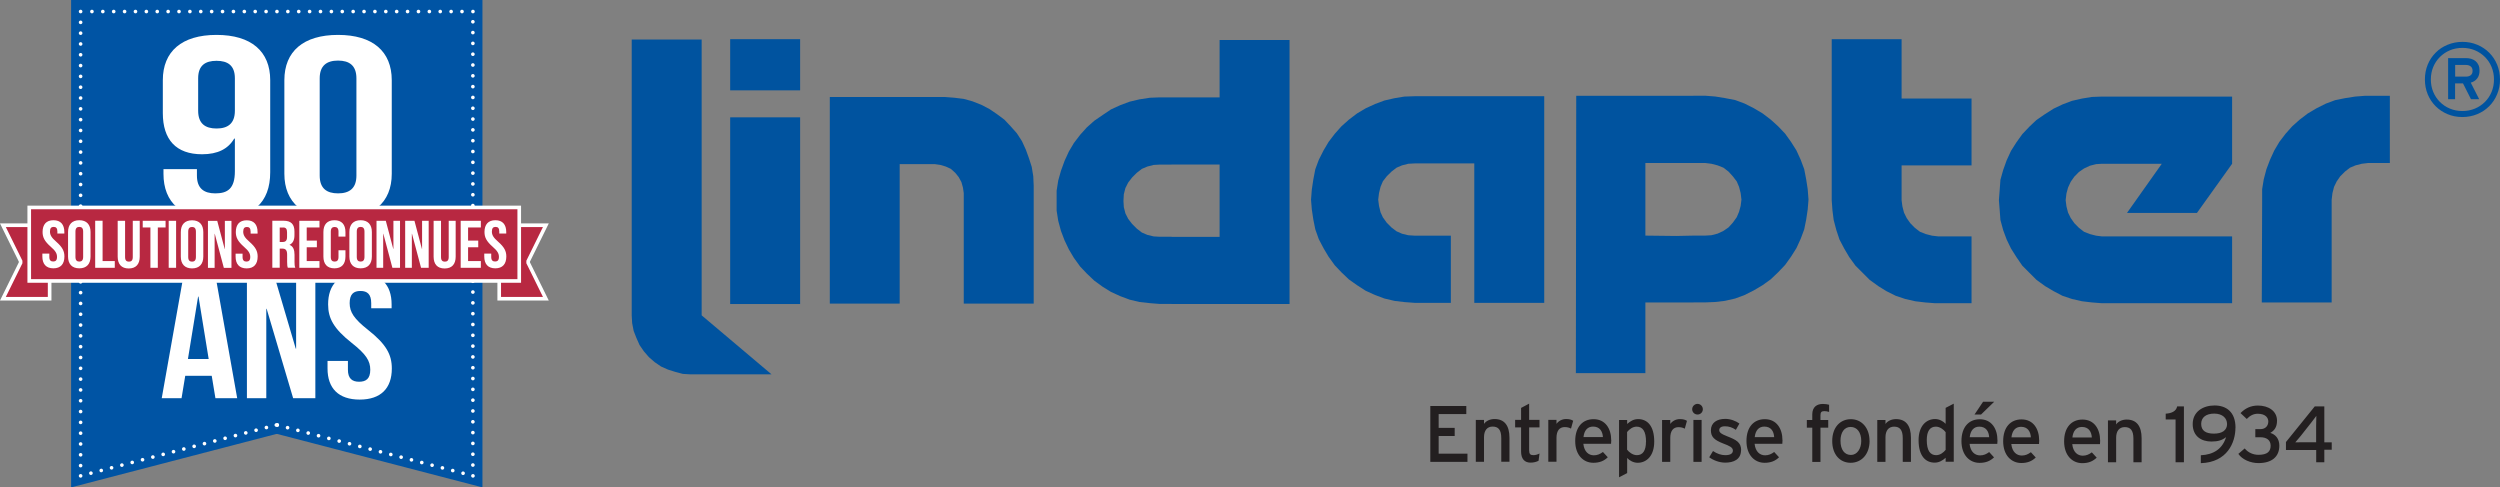 <?xml version="1.0" encoding="UTF-8"?>
<svg id="Layer_1" data-name="Layer 1" xmlns="http://www.w3.org/2000/svg" xmlns:xlink="http://www.w3.org/1999/xlink" width="344.54" height="67.17" viewBox="0 0 344.54 67.17">
  <rect x="0" y="0" width="344.54" height="67.17" fill="#808080" stroke="none"/>
  <defs>
    <style>
      .cls-1 {
        clip-path: url(#clippath);
      }

      .cls-2, .cls-3, .cls-4, .cls-5, .cls-6, .cls-7, .cls-8 {
        fill: none;
      }

      .cls-2, .cls-9, .cls-10, .cls-11, .cls-12, .cls-13 {
        stroke-width: 0px;
      }

      .cls-14 {
        clip-path: url(#clippath-1);
      }

      .cls-15 {
        clip-path: url(#clippath-4);
      }

      .cls-16 {
        clip-path: url(#clippath-3);
      }

      .cls-17 {
        clip-path: url(#clippath-2);
      }

      .cls-3 {
        stroke-dasharray: 0 0 0 1.49;
      }

      .cls-3, .cls-4, .cls-5, .cls-6, .cls-7 {
        stroke-linecap: round;
        stroke-linejoin: round;
      }

      .cls-3, .cls-4, .cls-5, .cls-6, .cls-7, .cls-8 {
        stroke: #fff;
        stroke-width: .5px;
      }

      .cls-5 {
        stroke-dasharray: 0 0 0 1.47;
      }

      .cls-6 {
        stroke-dasharray: 0 0 0 .13;
      }

      .cls-9 {
        fill: #231f20;
      }

      .cls-10 {
        fill: #b82841;
      }

      .cls-11 {
        fill: #fff;
      }

      .cls-12 {
        fill: #0054a4;
      }

      .cls-13 {
        fill: #00539f;
      }

      .cls-7 {
        stroke-dasharray: 0 0 0 1.5;
      }

      .cls-8 {
        stroke-miterlimit: 10;
      }
    </style>
    <clipPath id="clippath">
      <rect class="cls-2" x="87.06" y="5.4" width="257.48" height="46.19"/>
    </clipPath>
    <clipPath id="clippath-1">
      <rect class="cls-2" x="0" width="344.54" height="67.17"/>
    </clipPath>
    <clipPath id="clippath-2">
      <rect class="cls-2" x="0" width="344.54" height="67.17"/>
    </clipPath>
    <clipPath id="clippath-3">
      <rect class="cls-2" x="0" width="344.54" height="67.17"/>
    </clipPath>
    <clipPath id="clippath-4">
      <rect class="cls-2" x="0" width="344.54" height="67.17"/>
    </clipPath>
  </defs>
  <path class="cls-13" d="m159.84,13.42l-1.35.05-1.45.22-1.35.32-1.29.48-1.29.59-1.13.76-1.18.81-1.02.91-.92,1.02-.86,1.13-.7,1.18-.59,1.29-.49,1.35-.38,1.35-.22,1.4v2.75l.22,1.4.38,1.4.49,1.29.59,1.24.7,1.18.86,1.19.92.97,1.02.97,1.18.86,1.13.7,1.29.59,1.29.48,1.35.32,1.45.16,1.35.11h1.62v-9.26h-1.62l-.86-.05-.86-.21-.75-.32-.7-.54-.65-.65-.54-.7-.38-.75-.22-.86-.05-.86.05-.92.22-.86.38-.75.54-.7.65-.65.7-.54.75-.32.86-.22.86-.05h1.62v-9.26h-1.62Zm8.24-7.91v7.91h-6.62v9.26h6.62v9.96h-6.62v9.26h16.26V5.51h-9.64Z"/>
  <polygon class="cls-13" points="181.27 31.61 181.75 32.96 182.4 34.2 183.1 35.38 183.96 36.57 184.88 37.54 185.9 38.51 187.03 39.31 188.21 40.07 189.51 40.66 190.8 41.14 192.2 41.47 193.54 41.63 195 41.74 199.95 41.74 199.95 32.48 195 32.48 194.08 32.42 193.22 32.21 192.47 31.88 191.77 31.35 191.12 30.7 190.58 29.95 190.26 29.25 190.05 28.38 189.94 27.52 190.05 26.61 190.26 25.75 190.58 24.99 191.12 24.29 191.77 23.65 192.47 23.11 193.22 22.79 194.08 22.57 195 22.52 203.18 22.52 203.18 41.74 212.82 41.74 212.82 13.26 195 13.26 193.54 13.31 192.2 13.53 190.8 13.85 189.51 14.33 188.21 14.93 187.03 15.63 185.9 16.49 184.88 17.4 183.96 18.43 183.1 19.56 182.4 20.74 181.75 22.03 181.27 23.32 181 24.72 180.79 26.12 180.68 27.52 180.79 28.87 181 30.27 181.27 31.61"/>
  <polygon class="cls-13" points="139.28 17.4 138.42 16.49 137.4 15.73 136.37 15.03 135.24 14.44 134.01 13.96 132.82 13.63 131.53 13.47 130.24 13.37 114.36 13.37 114.36 41.84 123.99 41.84 123.99 22.62 128.84 22.62 129.59 22.73 130.34 22.95 131.04 23.27 131.64 23.81 132.12 24.4 132.5 25.1 132.71 25.85 132.82 26.61 132.82 41.84 142.46 41.84 142.46 25.59 142.4 24.29 142.19 23 141.81 21.82 141.38 20.63 140.84 19.45 140.14 18.37 139.28 17.4"/>
  <rect class="cls-13" x="100.63" y="16.17" width="9.64" height="25.73"/>
  <rect class="cls-13" x="100.63" y="5.4" width="9.64" height="7.05"/>
  <polygon class="cls-13" points="87.06 5.45 87.06 43.46 87.12 44.53 87.33 45.61 87.71 46.58 88.14 47.55 88.73 48.41 89.43 49.22 90.24 49.92 91.1 50.51 92.07 50.94 93.09 51.26 94.11 51.53 95.14 51.59 106.33 51.59 96.7 43.46 96.7 5.45 87.06 5.45"/>
  <path class="cls-13" d="m217.23,13.2l-.05,38.22h9.58v-9.74h6.62v-9.21l-2.37.05-4.25-.05v-10.01h6.62v-9.26h-16.15Zm16.15,0v9.26h1.61l.86.11.86.22.81.32.7.54.59.65.54.7.32.75.22.86.11.91-.11.86-.22.81-.32.75-.54.75-.59.65-.7.48-.81.38-.86.22-.86.05h-1.61v9.21h1.56l1.45-.06,1.35-.16,1.4-.32,1.29-.48,1.29-.65,1.18-.7,1.13-.81,1.02-.97.97-1.02.81-1.13.75-1.19.59-1.29.48-1.29.27-1.34.21-1.4.11-1.35-.11-1.45-.21-1.35-.27-1.4-.48-1.29-.59-1.29-.75-1.19-.81-1.13-.97-1.02-1.02-.92-1.13-.86-1.18-.7-1.29-.65-1.29-.48-1.4-.27-1.35-.22-1.4-.11h-1.61Z"/>
  <polygon class="cls-13" points="252.44 5.4 252.44 27.58 252.54 28.98 252.71 30.32 253.08 31.72 253.51 33.01 254.16 34.25 254.86 35.44 255.72 36.62 256.69 37.59 257.66 38.56 258.84 39.42 259.97 40.12 261.27 40.77 262.56 41.2 263.96 41.52 265.3 41.68 266.7 41.79 271.71 41.79 271.71 32.58 267.13 32.58 266.27 32.48 265.41 32.26 264.6 31.94 263.9 31.4 263.26 30.75 262.77 30.05 262.4 29.3 262.18 28.44 262.07 27.58 262.07 22.79 271.71 22.79 271.71 13.58 262.07 13.58 262.07 5.4 252.44 5.4"/>
  <polygon class="cls-13" points="279.68 37.59 280.65 38.56 281.83 39.42 283.01 40.12 284.25 40.77 285.54 41.2 286.94 41.52 288.29 41.68 289.69 41.79 307.62 41.79 307.62 32.58 289.69 32.58 288.88 32.48 288.02 32.26 287.21 31.94 286.51 31.4 285.87 30.75 285.38 30.05 285.01 29.3 284.79 28.44 284.68 27.58 284.79 26.66 285.01 25.85 285.38 25.05 285.87 24.35 286.51 23.7 287.21 23.22 288.02 22.84 288.88 22.62 289.69 22.57 297.93 22.57 293.13 29.35 302.77 29.35 307.62 22.57 307.62 13.31 289.69 13.31 288.29 13.36 286.94 13.58 285.54 13.9 284.25 14.39 283.01 14.98 281.83 15.73 280.65 16.54 279.68 17.46 278.71 18.48 277.9 19.61 277.15 20.79 276.55 22.09 276.07 23.43 275.69 24.78 275.59 26.18 275.48 27.58 275.59 28.98 275.69 30.32 276.07 31.72 276.55 33.01 277.15 34.25 277.9 35.44 278.71 36.62 279.68 37.59"/>
  <polygon class="cls-13" points="311.71 41.68 321.34 41.68 321.34 27.52 321.45 26.61 321.67 25.75 322.04 24.99 322.53 24.29 323.17 23.65 323.87 23.11 324.63 22.79 325.49 22.57 326.4 22.46 329.36 22.46 329.36 13.2 325.97 13.2 324.57 13.31 323.17 13.53 321.83 13.8 320.54 14.28 319.24 14.93 318.06 15.63 316.93 16.49 315.91 17.4 314.99 18.43 314.13 19.56 313.43 20.74 312.84 22.03 312.35 23.32 311.98 24.72 311.76 26.07 311.76 27.52 311.71 41.68"/>
  <g class="cls-1">
    <path class="cls-13" d="m344.54,10.95c0,.74-.13,1.42-.4,2.05-.26.63-.63,1.18-1.09,1.64-.46.46-1.01.83-1.64,1.09-.63.26-1.32.4-2.05.4s-1.42-.13-2.05-.4c-.63-.26-1.18-.63-1.64-1.09s-.83-1.01-1.09-1.64c-.26-.63-.39-1.32-.39-2.05s.13-1.42.39-2.05c.26-.63.63-1.18,1.09-1.64.46-.47,1.01-.83,1.64-1.09.63-.26,1.32-.4,2.05-.4s1.42.13,2.05.4c.63.26,1.18.63,1.64,1.09.46.46.83,1.01,1.09,1.64.26.63.4,1.32.4,2.05m-.83,0c0-.61-.11-1.18-.33-1.72-.22-.53-.53-.99-.92-1.38-.39-.39-.85-.7-1.38-.92-.53-.22-1.1-.33-1.72-.33s-1.2.11-1.72.33c-.53.22-.98.53-1.38.92-.39.39-.7.85-.92,1.38-.22.53-.33,1.1-.33,1.72s.11,1.2.33,1.72c.22.53.53.99.92,1.38.39.39.85.7,1.38.92s1.1.33,1.72.33,1.18-.11,1.72-.33c.53-.22.99-.53,1.38-.92.39-.39.7-.85.92-1.38.22-.53.33-1.1.33-1.72m-1.99-1.22c0,.45-.11.81-.33,1.09-.22.28-.51.47-.88.57l1.16,2.28h-1.13l-1.1-2.18h-1.09v2.18h-.96v-5.66h2.48c.25,0,.48.03.71.1.22.07.42.17.59.31.17.14.3.32.4.53.1.22.15.47.15.77m-.96.03c0-.27-.09-.47-.26-.6-.17-.13-.39-.2-.65-.2h-1.49v1.61h1.49c.26,0,.47-.06.65-.19.17-.13.26-.33.26-.61"/>
  </g>
  <polygon class="cls-12" points="9.8 0 9.8 67.17 38.07 59.81 38.21 59.81 66.49 67.17 66.49 0 9.8 0"/>
  <g class="cls-14">
    <path class="cls-11" d="m39.19,23.95c0,3.97,2.61,6.24,7.4,6.24s7.4-2.27,7.4-6.24v-12.9c0-3.97-2.62-6.24-7.4-6.24s-7.4,2.27-7.4,6.24v12.9Zm4.87-13.15c0-1.77.98-2.45,2.53-2.45s2.53.67,2.53,2.45v13.4c0,1.77-.98,2.45-2.53,2.45s-2.53-.67-2.53-2.45v-13.4Zm-14.22,6.91c-1.55,0-2.53-.67-2.53-2.45v-4.47c0-1.77.98-2.41,2.53-2.41s2.53.64,2.53,2.41v4.47c0,1.77-.98,2.45-2.53,2.45m7.4-6.66c0-3.97-2.61-6.24-7.4-6.24s-7.4,2.27-7.4,6.24v4.54c0,3.65,1.82,5.67,5.41,5.67,2.17,0,3.59-.74,4.43-2.16h.09v4.5c0,2.38-.98,3.05-2.7,3.05-1.55,0-2.53-.67-2.53-2.45v-.89h-4.61v.64c0,3.97,2.48,6.24,7.27,6.24,5.05,0,7.44-2.27,7.44-6.45v-12.69Z"/>
  </g>
  <line class="cls-3" x1="11.11" y1="3.08" x2="11.11" y2="64.83"/>
  <line class="cls-5" x1="12.53" y1="65.21" x2="37.37" y2="58.75"/>
  <line class="cls-6" x1="38.21" y1="58.57" x2="38.14" y2="58.57"/>
  <line class="cls-5" x1="39.63" y1="58.94" x2="64.47" y2="65.39"/>
  <line class="cls-3" x1="65.17" y1="64.09" x2="65.17" y2="2.33"/>
  <line class="cls-7" x1="63.67" y1="1.59" x2="11.86" y2="1.59"/>
  <path class="cls-4" d="m11.11,1.59h0m54.07,0h0m0,63.99h0m-26.97-7.01h0m-.13,0h0m-26.97,7.01h0"/>
  <g class="cls-17">
    <path class="cls-11" d="m45.22,41.95c0,1.94.78,3.35,3.27,5.32,1.94,1.53,2.54,2.45,2.54,3.69s-.59,1.65-1.54,1.65-1.54-.44-1.54-1.65v-1.22h-2.81v1.05c0,2.72,1.51,4.28,4.43,4.28s4.43-1.56,4.43-4.28c0-1.94-.78-3.35-3.27-5.32-1.94-1.53-2.54-2.45-2.54-3.69s.54-1.68,1.49-1.68,1.48.46,1.48,1.68v.7h2.81v-.53c0-2.72-1.49-4.28-4.38-4.28s-4.37,1.55-4.37,4.28m-4.81,12.93h3.05v-17.01h-2.65v10.18h-.05l-3-10.18h-3.73v17.01h2.67v-12.32h.05l3.65,12.32Zm-13.1-14h.05l1.4,8.6h-2.86l1.4-8.6Zm2.35-3.01h-4.35l-3.02,17.01h2.73l.51-3.09h3.65l.51,3.09h3l-3.02-17.01Z"/>
  </g>
  <polygon class="cls-10" points="68.8 31.04 75.23 31.04 72.79 35.99 72.79 36.22 75.23 41.17 68.8 41.17 68.8 31.04"/>
  <polygon class="cls-8" points="68.8 31.04 75.23 31.04 72.79 35.99 72.79 36.22 75.23 41.17 68.8 41.17 68.8 31.04"/>
  <polygon class="cls-10" points=".4 31.04 2.84 35.99 2.84 36.22 .4 41.17 6.84 41.17 6.84 31.04 .4 31.04"/>
  <g class="cls-16">
    <polygon class="cls-8" points="6.84 31.04 .4 31.04 2.84 35.99 2.84 36.22 .4 41.17 6.84 41.17 6.84 31.04"/>
  </g>
  <rect class="cls-10" x="4.03" y="28.59" width="67.53" height="10.13"/>
  <rect class="cls-8" x="4.03" y="28.59" width="67.53" height="10.13"/>
  <g class="cls-15">
    <path class="cls-11" d="m66.77,31.97c0,.74.27,1.28,1.12,2.03.67.58.87.94.87,1.41s-.2.63-.53.63-.53-.17-.53-.63v-.46h-.96v.4c0,1.04.52,1.63,1.52,1.63s1.52-.59,1.52-1.63c0-.74-.27-1.28-1.12-2.03-.67-.58-.87-.94-.87-1.41s.18-.64.51-.64.51.18.51.64v.27h.96v-.2c0-1.04-.51-1.63-1.5-1.63s-1.5.59-1.5,1.63m-2.26-.63h1.76v-.92h-2.78v6.48h2.78v-.93h-1.76v-1.9h1.4v-.92h-1.4v-1.81Zm-4.75-.92v4.94c0,1.04.52,1.63,1.52,1.63s1.52-.59,1.52-1.63v-4.94h-.96v5c0,.46-.2.63-.53.63s-.53-.17-.53-.63v-5h-1.02Zm-1.73,6.48h1.05v-6.48h-.91v3.88h-.02l-1.03-3.88h-1.28v6.48h.92v-4.7h.02l1.25,4.7Zm-3.95,0h1.05v-6.48h-.91v3.88h-.02l-1.03-3.88h-1.28v6.48h.92v-4.7h.02l1.25,4.7Zm-5.93-1.56c0,1.04.55,1.63,1.55,1.63s1.55-.59,1.55-1.63v-3.37c0-1.04-.55-1.63-1.55-1.63s-1.55.59-1.55,1.63v3.37Zm1.02-3.44c0-.46.2-.64.53-.64s.53.18.53.64v3.5c0,.46-.2.64-.53.64s-.53-.18-.53-.64v-3.5Zm-2.52,2.58v.93c0,.46-.2.63-.53.63s-.53-.17-.53-.63v-3.5c0-.46.2-.64.53-.64s.53.18.53.64v.69h.96v-.63c0-1.04-.52-1.63-1.52-1.63s-1.52.59-1.52,1.63v3.37c0,1.04.52,1.63,1.52,1.63s1.52-.59,1.52-1.63v-.86h-.96Zm-4.38-3.14h1.76v-.92h-2.78v6.48h2.78v-.93h-1.76v-1.9h1.4v-.92h-1.4v-1.81Zm-3.23,0c.36,0,.52.2.52.67v.64c0,.52-.23.69-.61.69h-.4v-1.99h.49Zm1.66,5.56c-.1-.24-.11-.47-.11-.79v-1c0-.68-.17-1.16-.68-1.37v-.02c.45-.21.67-.64.67-1.31v-.51c0-1-.45-1.49-1.51-1.49h-1.54v6.48h1.02v-2.64h.35c.46,0,.67.22.67.82v1.02c0,.53.04.63.09.8h1.04Zm-8.2-4.93c0,.74.27,1.28,1.12,2.03.67.58.87.94.87,1.41s-.2.63-.53.63-.53-.17-.53-.63v-.46h-.96v.4c0,1.04.52,1.63,1.52,1.63s1.52-.59,1.52-1.63c0-.74-.27-1.28-1.12-2.03-.67-.58-.87-.94-.87-1.41s.19-.64.51-.64.51.18.51.64v.27h.96v-.2c0-1.04-.51-1.63-1.5-1.63s-1.5.59-1.5,1.63m-1.65,4.93h1.05v-6.48h-.91v3.88h-.02l-1.03-3.88h-1.28v6.48h.92v-4.7h.02l1.25,4.7Zm-5.93-1.56c0,1.04.55,1.63,1.55,1.63s1.55-.59,1.55-1.63v-3.37c0-1.04-.55-1.63-1.55-1.63s-1.55.59-1.55,1.63v3.37Zm1.02-3.44c0-.46.2-.64.53-.64s.53.18.53.64v3.5c0,.46-.2.64-.53.64s-.53-.18-.53-.64v-3.5Zm-2.69,4.99h1.02v-6.48h-1.02v6.48Zm-3.59-5.56h1.07v5.56h1.02v-5.56h1.07v-.92h-3.15v.92Zm-3.44-.92v4.94c0,1.04.52,1.63,1.52,1.63s1.52-.59,1.52-1.63v-4.94h-.96v5c0,.46-.2.63-.53.63s-.53-.17-.53-.63v-5h-1.02Zm-3.09,6.48h2.69v-.93h-1.68v-5.56h-1.02v6.48Zm-3.75-1.56c0,1.04.55,1.63,1.55,1.63s1.55-.59,1.55-1.63v-3.37c0-1.04-.55-1.63-1.55-1.63s-1.55.59-1.55,1.63v3.37Zm1.02-3.44c0-.46.2-.64.53-.64s.53.18.53.64v3.5c0,.46-.2.64-.53.64s-.53-.18-.53-.64v-3.5Zm-4.53.06c0,.74.27,1.28,1.12,2.03.67.58.87.94.87,1.41s-.2.63-.53.63-.53-.17-.53-.63v-.46h-.96v.4c0,1.04.52,1.63,1.52,1.63s1.52-.59,1.52-1.63c0-.74-.27-1.28-1.12-2.03-.67-.58-.87-.94-.87-1.41s.18-.64.51-.64.51.18.51.64v.27h.96v-.2c0-1.04-.51-1.63-1.5-1.63s-1.5.59-1.5,1.63"/>
    <path class="cls-9" d="m319.23,57.3c0,.29-.03.97-.03,1.41v2.24h-1.63c-.4,0-.98.01-1.24.01.17-.18.49-.56.73-.86l1.49-1.89c.25-.32.55-.72.69-.91m2.11,4.68v-1.02h-1.02v-4.95h-1.32l-3.97,4.91v1.1h4.17v1.69h1.12v-1.73h1.02Zm-7.22-.56c0-.96-.53-1.55-1.25-1.76.53-.3.93-.76.93-1.68,0-1.34-1.18-2.09-2.63-2.09-.97,0-1.75.37-2.4,1.04l.86.81c.43-.45.91-.72,1.52-.72,1.13,0,1.45.62,1.45,1.06,0,.58-.37,1.06-1.09,1.06h-.7v1.12h.71c.8,0,1.4.36,1.4,1.16s-.45,1.26-1.68,1.26c-.69,0-1.42-.29-1.89-.88l-.88.75c.54.79,1.68,1.27,2.77,1.27,1.8,0,2.88-.83,2.88-2.41m-7.2-3c0,.9-.69,1.35-1.82,1.35s-1.75-.42-1.75-1.34c0-.87.64-1.42,1.8-1.42s1.76.66,1.76,1.41m1.17.54c0-2.18-1.27-3.07-2.89-3.07s-3.01.88-3.01,2.56,1.19,2.41,2.58,2.41c.93,0,1.49-.19,2.02-.61-.49,1.61-1.71,2.42-3.48,2.5v1.09c3.65-.11,4.77-2.86,4.77-4.87m-7.1,4.75v-7.7h-.93c-.14.68-.79.95-1.58,1v.8h1.36v5.9h1.15Zm-5.83,0v-3.31c0-1.7-.71-2.58-2.06-2.58-.6,0-1.17.25-1.45.67v-.55h-1.13v5.77h1.13v-3.38c0-.93.43-1.47,1.19-1.47s1.19.42,1.19,1.58v3.27h1.13Zm-6.86-3.42h-2.68c.1-.92.56-1.45,1.32-1.45.93,0,1.31.66,1.36,1.45m1.14.42c0-1.56-.79-2.89-2.43-2.89-1.5,0-2.53,1.06-2.53,3.01s1.14,3,2.5,3c.88,0,1.48-.27,1.99-.76l-.67-.73c-.39.29-.77.46-1.25.46-.7,0-1.33-.47-1.45-1.59h3.82c.01-.12.03-.31.03-.52m-9.55-.42h-2.68c.1-.92.56-1.45,1.32-1.45.93,0,1.31.66,1.36,1.45m1.14.42c0-1.56-.79-2.89-2.43-2.89-1.5,0-2.53,1.06-2.53,3.01s1.14,3,2.5,3c.88,0,1.48-.27,1.99-.76l-.67-.73c-.39.29-.77.46-1.25.46-.7,0-1.33-.47-1.45-1.59h3.82c.01-.12.03-.31.03-.52m-6.2-5.3h-1.54l-1.18,1.76h.9l1.81-1.76Zm-.7,4.88h-2.68c.1-.92.56-1.45,1.32-1.45.93,0,1.31.66,1.36,1.45m1.14.42c0-1.56-.79-2.89-2.43-2.89-1.5,0-2.53,1.06-2.53,3.01s1.14,3,2.5,3c.88,0,1.48-.27,1.99-.76l-.67-.73c-.38.29-.77.46-1.25.46-.7,0-1.33-.47-1.45-1.59h3.82c.01-.12.03-.31.03-.52m-7.14,1.34c-.3.37-.77.74-1.31.74-.84,0-1.3-.64-1.3-2.09,0-1.22.44-1.84,1.25-1.84.57,0,1.1.42,1.35.76v2.43Zm1.11,1.66v-8.02l-1.12.58v2.2c-.32-.35-.87-.66-1.45-.66-1.2,0-2.28.93-2.28,2.91,0,2.2.98,3.1,2.22,3.1.6,0,1.09-.29,1.51-.67v.55h1.12Zm-5.9,0v-3.31c0-1.7-.71-2.58-2.06-2.58-.59,0-1.17.25-1.45.67v-.55h-1.13v5.77h1.13v-3.38c0-.93.43-1.47,1.19-1.47s1.19.42,1.19,1.58v3.27h1.13Zm-6.85-2.88c0,1.06-.56,1.93-1.42,1.93s-1.44-.69-1.44-1.96c0-1.14.53-1.9,1.39-1.9.91,0,1.47.76,1.47,1.94m1.14-.03c0-1.8-1.1-2.98-2.57-2.98s-2.57,1.12-2.57,3.01,1.09,3,2.54,3,2.61-1.12,2.61-3.04m-5.58-3.97v-.99c-.24-.07-.56-.11-.86-.11-.81,0-1.46.4-1.46,1.45v.76h-.75v1.06h.75v4.72h1.13v-4.72h1.07v-1.06h-1.07v-.66c0-.42.15-.56.53-.56.2,0,.4.03.66.11m-7.57,3.47h-2.68c.1-.92.56-1.45,1.32-1.45.94,0,1.31.66,1.36,1.45m1.14.42c0-1.56-.79-2.89-2.43-2.89-1.5,0-2.53,1.06-2.53,3.01s1.14,3,2.5,3c.88,0,1.49-.27,1.99-.76l-.67-.73c-.38.29-.77.46-1.25.46-.7,0-1.33-.47-1.45-1.59h3.82c.01-.12.03-.31.03-.52m-5.7,1.42c0-1.09-.66-1.44-1.95-1.94-.87-.34-1.07-.55-1.07-.84,0-.31.24-.53.79-.53s1.02.16,1.5.49l.49-.87c-.52-.37-1.23-.64-1.96-.64-1.15,0-1.97.54-1.97,1.57,0,.91.45,1.33,1.69,1.82.84.32,1.34.53,1.34.97,0,.41-.34.64-1.06.64-.54,0-1.14-.2-1.68-.57l-.52.86c.58.43,1.43.74,2.21.74,1.13,0,2.17-.43,2.17-1.7m-5.43-4.19h-1.13v5.78h1.13v-5.78Zm.17-1.47c0-.41-.33-.74-.73-.74s-.74.33-.74.74.33.73.74.73.73-.33.73-.73m-2.19,1.6c-.23-.15-.52-.24-.98-.24-.57,0-1.06.29-1.32.67v-.55h-1.13v5.77h1.13v-3.3c0-.98.42-1.48,1.13-1.48.37,0,.63.08.87.21l.3-1.08Zm-5.65,2.89c0,1.22-.44,1.84-1.25,1.84-.57,0-1.1-.42-1.35-.76v-2.43c.3-.37.77-.74,1.31-.74.84,0,1.3.64,1.3,2.09m1.13-.03c0-2.2-.98-3.1-2.22-3.1-.61,0-1.09.29-1.51.67v-.55h-1.12v7.9l1.12-.58v-2.08c.32.35.87.66,1.45.66,1.2,0,2.28-.93,2.28-2.91m-7.07-.63h-2.68c.1-.92.56-1.45,1.32-1.45.93,0,1.31.66,1.36,1.45m1.14.42c0-1.56-.79-2.89-2.43-2.89-1.5,0-2.53,1.06-2.53,3.01s1.14,3,2.5,3c.88,0,1.49-.27,1.99-.76l-.67-.73c-.39.29-.77.46-1.25.46-.7,0-1.33-.47-1.45-1.59h3.82c.01-.12.03-.31.03-.52m-5.25-2.65c-.23-.15-.52-.24-.98-.24-.57,0-1.06.29-1.32.67v-.55h-1.13v5.77h1.13v-3.3c0-.98.42-1.48,1.13-1.48.37,0,.63.08.87.21l.3-1.08Zm-4.64,4.51c-.21.12-.54.23-.84.23-.42,0-.59-.15-.59-.69v-3.14h1.43v-1.03h-1.43v-2.24l-1.11.59v1.65h-.82v1.03h.82v3.33c0,1.03.5,1.53,1.3,1.53.45,0,.84-.11,1.11-.26l.13-1Zm-4.14,1.14v-3.31c0-1.7-.71-2.58-2.06-2.58-.6,0-1.17.25-1.45.67v-.55h-1.13v5.77h1.13v-3.38c0-.93.43-1.47,1.19-1.47s1.19.42,1.19,1.58v3.27h1.13Zm-5.79,0v-1.12h-3.97v-2.43h2.21v-1.12h-2.21v-1.9h3.81v-1.12h-4.96v7.7h5.12Z"/>
  </g>
</svg>